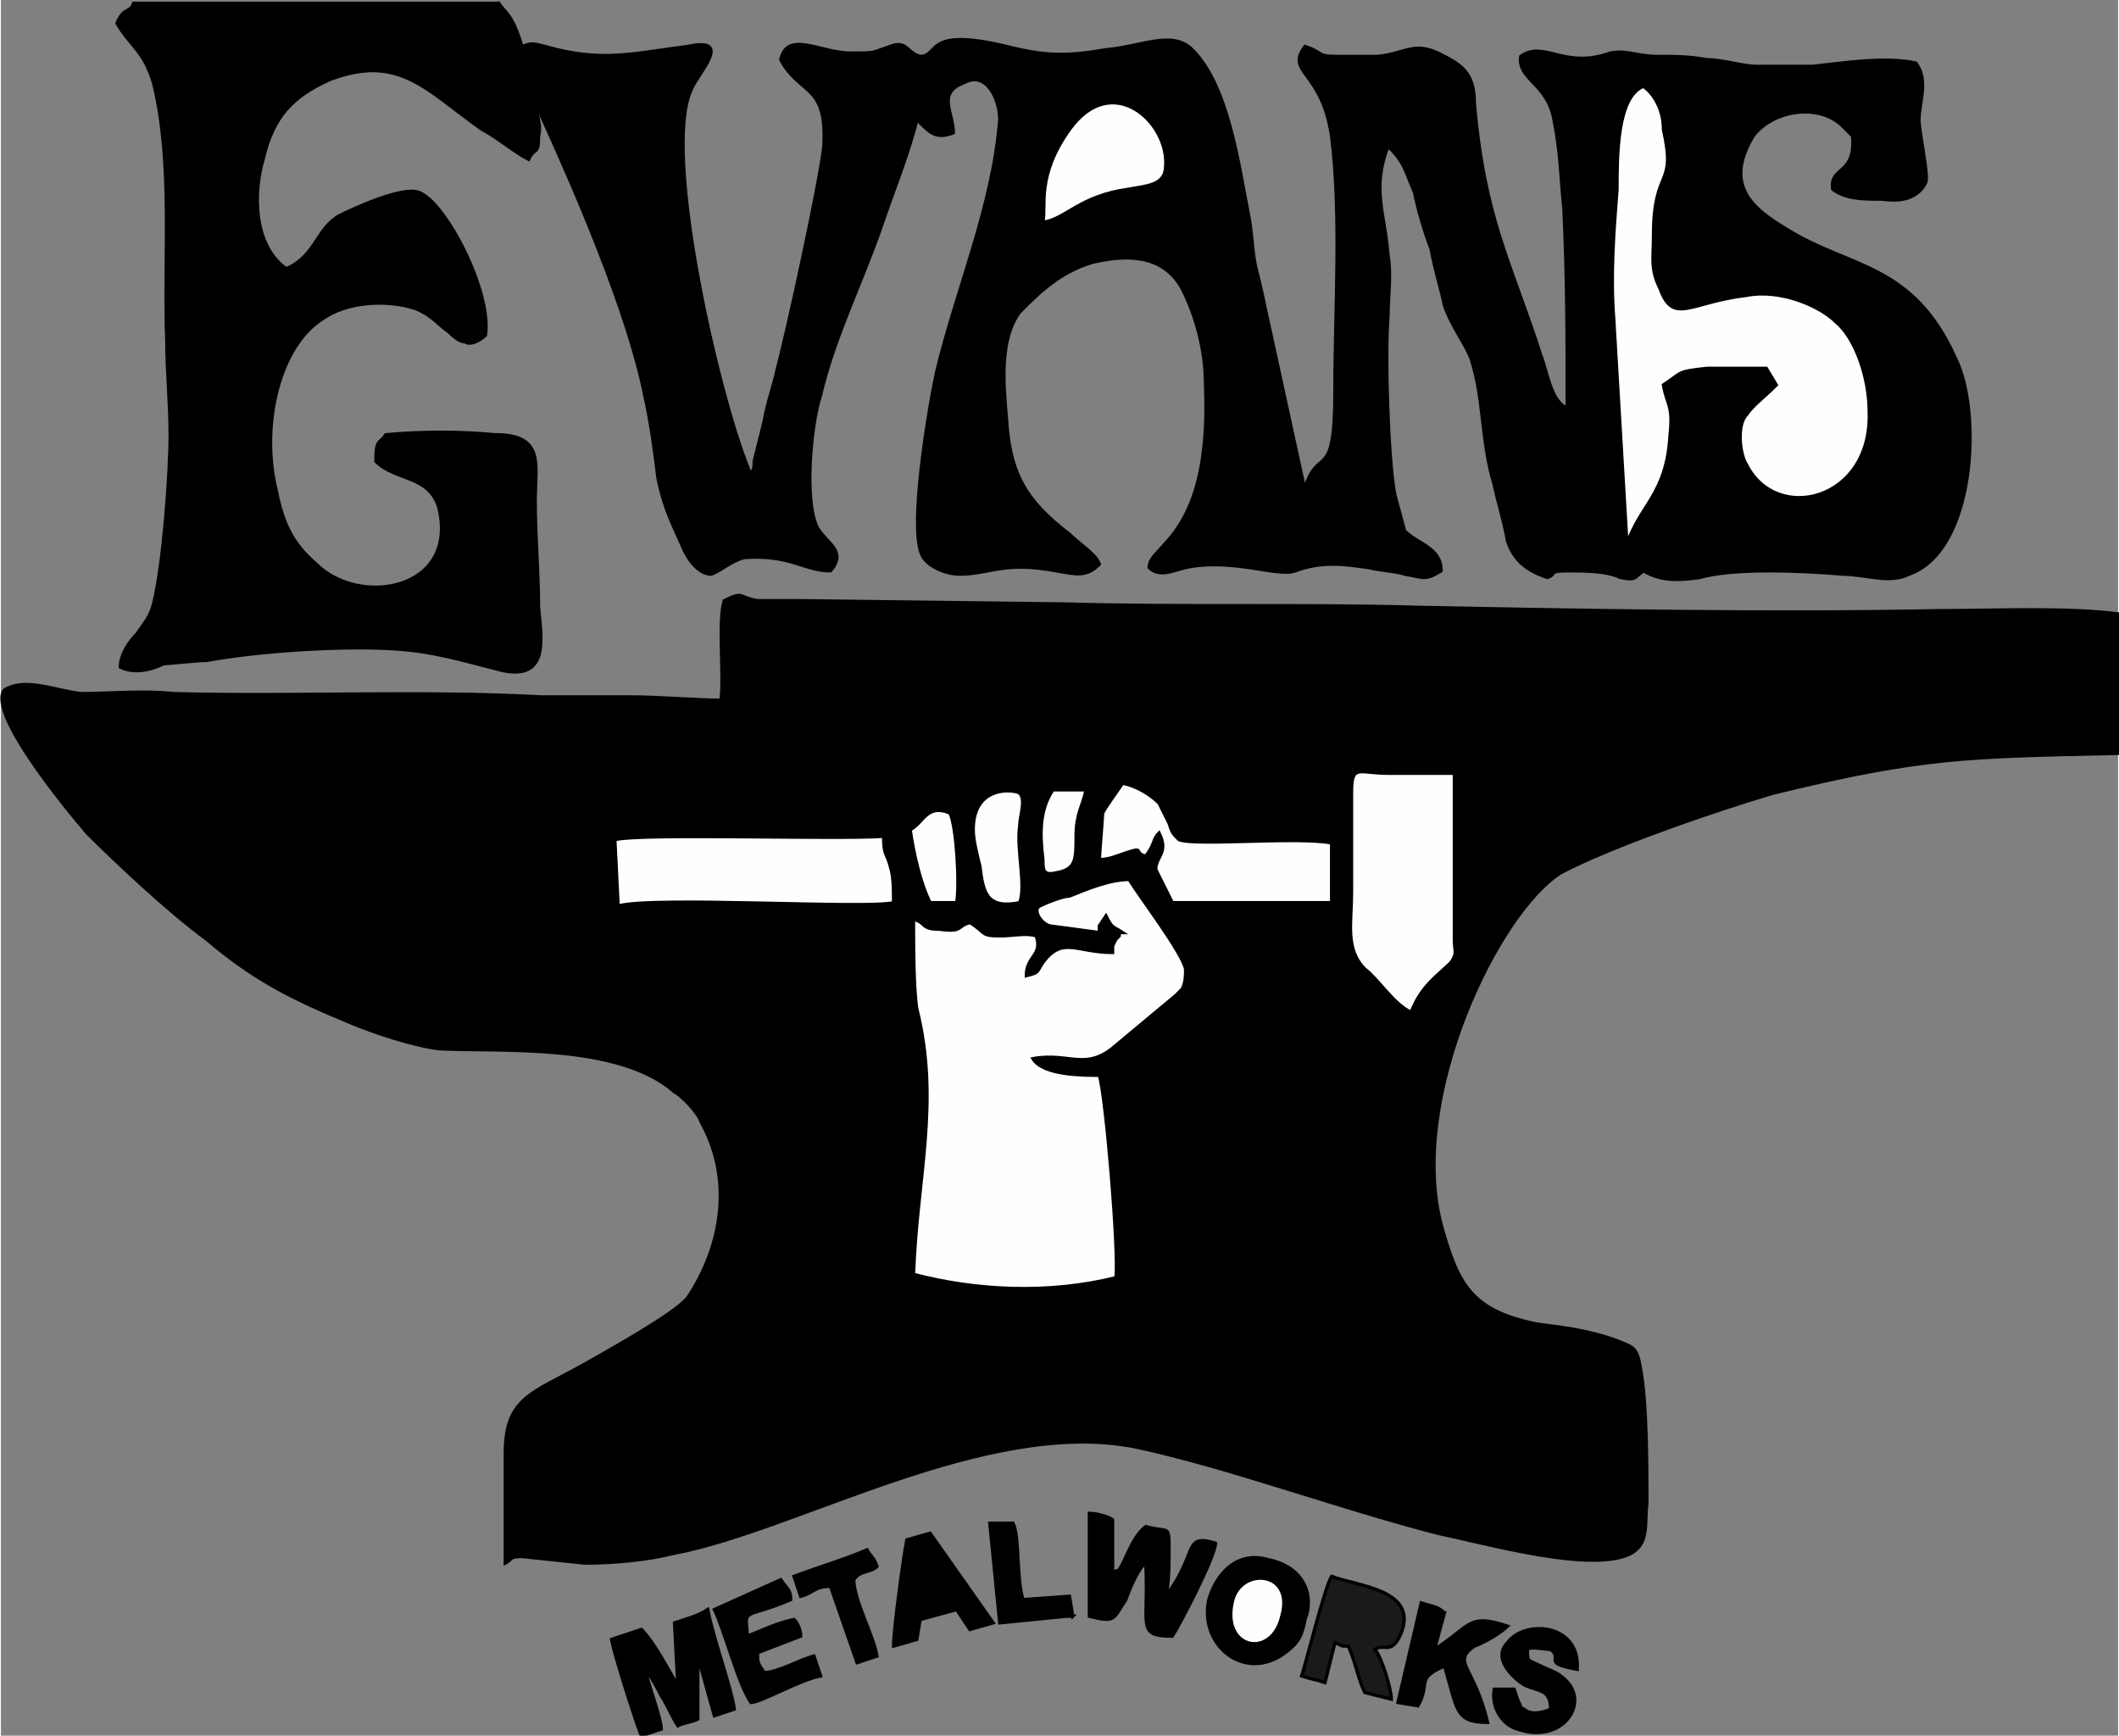 <?xml version="1.0" encoding="UTF-8"?>
<!DOCTYPE svg PUBLIC "-//W3C//DTD SVG 1.1//EN" "http://www.w3.org/Graphics/SVG/1.1/DTD/svg11.dtd">
<!-- Creator: CorelDRAW 2021 (64-Bit) -->
<svg xmlns="http://www.w3.org/2000/svg" xml:space="preserve" width="525px" height="430px" version="1.1" style="shape-rendering:geometricPrecision; text-rendering:geometricPrecision; image-rendering:optimizeQuality; fill-rule:evenodd; clip-rule:evenodd"
viewBox="0 0 6.38 5.23"
 xmlns:xlink="http://www.w3.org/1999/xlink"
 xmlns:xodm="http://www.corel.com/coreldraw/odm/2003">
 <rect x="0" y="0" width="6.38" height="5.23" fill="#808080" stroke="none"/>
 <defs>
  <style type="text/css">
   <![CDATA[
    .str0 {stroke:black;stroke-width:0.01;stroke-miterlimit:22.926}
    .fil0 {fill:black}
    .fil2 {fill:#1A1A1A}
    .fil1 {fill:#FEFEFF}
   ]]>
  </style>
 </defs>
 <g id="_0">
  <g id="_1824683004512">
   <path class="fil0 str0" d="M4.07 2.39c0,-0.09 0.02,-0.06 0.11,-0.06l0.2 0 0 0.5c0,0.04 0.01,0.04 -0.01,0.07 -0.04,0.04 -0.09,0.07 -0.12,0.15 -0.05,-0.02 -0.1,-0.1 -0.14,-0.13 -0.06,-0.06 -0.04,-0.14 -0.04,-0.23l0 -0.3zm-1.24 0.41c0.07,0.01 0.05,-0.01 0.09,-0.02 0.05,0.03 0.03,0.04 0.09,0.04 0.04,0 0.08,-0.01 0.11,0 0.02,0.06 -0.03,0.06 -0.03,0.12 0.04,-0.01 0.03,-0.01 0.05,-0.04 0.06,-0.08 0.1,-0.03 0.21,-0.03l0 -0.02c0,0 0,0 0,0 0.01,-0.02 0,0 0.01,-0.02 0,0 0.01,-0.01 0.01,-0.01 0,0 0,0 0,-0.01 0,0 0.01,0 0.01,0 -0.03,-0.02 -0.03,-0.01 -0.05,-0.05l-0.02 0.03c0,0 0,0.01 0,0.02l-0.15 -0.02c-0.03,-0.01 -0.05,-0.05 -0.03,-0.06 0.02,-0.01 0.07,-0.03 0.09,-0.03 0.05,-0.02 0.12,-0.05 0.18,-0.05 0.03,0.05 0.16,0.22 0.17,0.27 0,0.02 0,0.04 -0.01,0.06 -0.01,0.01 -0.01,0.01 -0.02,0.02l-0.18 0.15c-0.09,0.08 -0.14,0.02 -0.25,0.04 0.03,0.05 0.15,0.05 0.2,0.05 0.02,0.06 0.06,0.54 0.05,0.61 -0.2,0.05 -0.42,0.04 -0.61,-0.01 0.01,-0.29 0.08,-0.52 0.01,-0.8 -0.01,-0.06 -0.01,-0.2 -0.01,-0.27 0.04,0.01 0.02,0.03 0.08,0.03zm-0.98 -0.27c0.08,-0.02 0.66,0 0.81,-0.01 0,0.06 0.01,0.05 0.02,0.09 0.01,0.03 0.01,0.07 0.01,0.11 -0.08,0.02 -0.72,-0.02 -0.83,0.01l-0.01 -0.2zm0.89 -0.03c0.04,-0.02 0.05,-0.08 0.12,-0.05 0.02,0.04 0.03,0.22 0.02,0.27l-0.08 0c-0.03,-0.06 -0.05,-0.15 -0.06,-0.22zm0.57 0.09c0,-0.01 0.01,-0.13 0.01,-0.14 0.01,-0.02 0.04,-0.06 0.06,-0.09 0.05,0.01 0.09,0.04 0.11,0.06 0.01,0.02 0.02,0.04 0.03,0.06 0.01,0.03 0.01,0.03 0.03,0.05 0.05,0.02 0.36,-0.01 0.46,0.01l0 0.18 -0.48 0 -0.05 -0.1c0,-0.04 0.04,-0.05 0.01,-0.11 -0.02,0.02 -0.01,0.03 -0.04,0.07 -0.04,-0.01 0,-0.03 -0.06,-0.01 -0.03,0.01 -0.05,0.02 -0.08,0.02zm-0.24 0.13c-0.1,0.02 -0.11,-0.03 -0.12,-0.11 -0.01,-0.04 -0.02,-0.08 -0.02,-0.11 0,-0.14 0.13,-0.12 0.14,-0.11 0.02,0.02 0,0.07 0,0.1 -0.01,0.07 0.02,0.18 0,0.23zm0.2 -0.34c-0.01,0.05 -0.03,0.07 -0.03,0.14 0,0.07 0,0.1 -0.06,0.11 -0.04,0.01 -0.04,-0.01 -0.04,-0.04 -0.01,-0.08 -0.01,-0.15 0.03,-0.21l0.1 0zm3.11 -0.11l0 -0.42c-0.15,-0.02 -0.38,-0.01 -0.53,-0.01 -0.51,0.01 -1.08,0 -1.58,-0.01 -0.35,-0.01 -0.71,0 -1.06,-0.01l-0.8 -0.01c-0.03,0 -0.09,0 -0.13,0 -0.06,-0.01 -0.04,-0.03 -0.1,0 -0.02,0.06 0,0.22 -0.01,0.3 -0.07,0 -0.19,-0.01 -0.27,-0.01 -0.09,0 -0.18,0 -0.27,0 -0.38,-0.02 -0.75,0 -1.11,-0.01 -0.09,-0.01 -0.19,0 -0.28,0 -0.08,-0.01 -0.17,-0.05 -0.23,-0.01 -0.05,0.07 0.19,0.36 0.25,0.43 0.09,0.09 0.25,0.24 0.36,0.32 0.14,0.12 0.26,0.18 0.43,0.25 0.07,0.03 0.19,0.07 0.27,0.08 0.18,0.01 0.54,-0.02 0.71,0.13 0.02,0.01 0.07,0.06 0.08,0.09 0.1,0.18 0.06,0.38 -0.04,0.53 -0.04,0.05 -0.24,0.16 -0.31,0.2 -0.16,0.09 -0.24,0.1 -0.24,0.27 0,0.11 0,0.22 0,0.33 0.02,-0.01 0.01,-0.02 0.05,-0.02l0.19 0.02c0.09,0 0.19,-0.01 0.27,-0.03 0.37,-0.07 0.94,-0.41 1.39,-0.32 0.28,0.06 0.6,0.18 0.91,0.26 0.14,0.03 0.36,0.09 0.5,0.08 0.15,-0.01 0.12,-0.09 0.13,-0.17 0,-0.11 0,-0.31 -0.02,-0.41 -0.01,-0.06 -0.02,-0.06 -0.07,-0.08 -0.08,-0.03 -0.16,-0.04 -0.24,-0.05 -0.2,-0.04 -0.24,-0.12 -0.29,-0.3 -0.1,-0.38 0.17,-0.94 0.36,-1.06 0.15,-0.08 0.47,-0.19 0.64,-0.24 0.45,-0.11 0.58,-0.11 1.04,-0.12z"/>
   <path class="fil0 str0" d="M3.14 0.67c0.01,-0.05 -0.02,-0.14 0.08,-0.28 0.13,-0.18 0.3,-0.02 0.29,0.11 0,0.06 -0.06,0.06 -0.11,0.07 -0.15,0.02 -0.19,0.09 -0.26,0.1zm1.72 0.29c-0.01,-0.13 0,-0.26 0.01,-0.39 0,-0.1 0,-0.28 0.08,-0.31 0.04,0.03 0.06,0.08 0.06,0.13 0.04,0.18 -0.03,0.11 -0.03,0.32 0,0.07 -0.01,0.1 0.02,0.16 0.04,0.11 0.09,0.04 0.26,0.02 0.1,-0.02 0.22,0.03 0.27,0.08 0.06,0.05 0.1,0.17 0.1,0.27 0.01,0.27 -0.28,0.34 -0.37,0.16 -0.02,-0.03 -0.03,-0.12 0,-0.15 0.02,-0.03 0.05,-0.05 0.09,-0.09l-0.03 -0.05c-0.05,0 -0.12,0 -0.18,0 -0.09,0.01 -0.07,0.01 -0.13,0.05 0.01,0.06 0.03,0.06 0.02,0.15 -0.01,0.18 -0.09,0.21 -0.13,0.33l-0.04 -0.68zm-3.36 -0.95l-1.1 0c-0.01,0.03 -0.03,0.01 -0.05,0.06 0.04,0.07 0.08,0.08 0.11,0.18 0.06,0.24 0.03,0.53 0.04,0.78 0,0.09 0.01,0.18 0.01,0.28 0,0.12 -0.02,0.39 -0.05,0.51 -0.01,0.04 -0.03,0.06 -0.05,0.09 -0.02,0.02 -0.05,0.06 -0.05,0.1 0.04,0.02 0.09,0.01 0.13,-0.01 0.01,0 0.1,-0.01 0.13,-0.01 0.16,-0.03 0.46,-0.05 0.62,-0.03 0.09,0.01 0.19,0.04 0.27,0.06 0.14,0.03 0.12,-0.09 0.11,-0.19 0,-0.11 -0.01,-0.21 -0.01,-0.32 0,-0.11 0.03,-0.2 -0.12,-0.2 -0.11,-0.01 -0.22,-0.01 -0.33,0 -0.02,0.03 -0.03,0.01 -0.03,0.08 0.06,0.06 0.16,0.04 0.19,0.14 0.06,0.25 -0.24,0.3 -0.37,0.17 -0.07,-0.06 -0.1,-0.12 -0.12,-0.22 -0.05,-0.2 0.01,-0.44 0.14,-0.52 0.07,-0.05 0.19,-0.06 0.28,-0.03 0.05,0.02 0.07,0.05 0.1,0.07 0.01,0.01 0.03,0.03 0.05,0.03 0.01,0.01 0.04,0 0.06,-0.02 0.02,-0.13 -0.12,-0.4 -0.2,-0.43 -0.05,-0.02 -0.2,0.05 -0.24,0.07 -0.07,0.04 -0.07,0.12 -0.16,0.16 -0.1,-0.07 -0.1,-0.23 -0.07,-0.33 0.03,-0.13 0.09,-0.19 0.2,-0.24 0.21,-0.08 0.29,0.03 0.46,0.15 0.04,0.02 0.1,0.07 0.14,0.09 0.02,-0.04 0.03,-0.01 0.03,-0.07 0.01,-0.04 -0.01,-0.06 0,-0.08 0.11,0.24 0.27,0.61 0.32,0.86 0.02,0.09 0.03,0.17 0.04,0.25 0.02,0.1 0.05,0.15 0.08,0.22 0.02,0.04 0.05,0.07 0.08,0.07 0.03,-0.01 0.06,-0.04 0.1,-0.05 0.14,-0.01 0.18,0.04 0.26,0.04 0.05,-0.06 -0.01,-0.08 -0.04,-0.13 -0.04,-0.08 -0.02,-0.31 0.01,-0.4 0.04,-0.17 0.12,-0.33 0.18,-0.5 0.03,-0.09 0.09,-0.24 0.11,-0.33l0.01 0.01c0.03,0.03 0.05,0.05 0.1,0.03 0,-0.06 -0.05,-0.12 0.03,-0.15 0.07,-0.04 0.11,0.05 0.11,0.11 -0.02,0.26 -0.13,0.51 -0.19,0.76 -0.02,0.09 -0.09,0.49 -0.04,0.56 0.02,0.03 0.07,0.05 0.11,0.05 0.09,0 0.13,-0.04 0.29,-0.01 0.06,0.01 0.09,0.02 0.13,-0.02 -0.01,-0.03 -0.06,-0.06 -0.09,-0.09 -0.13,-0.1 -0.18,-0.18 -0.19,-0.35 -0.01,-0.11 -0.02,-0.24 0.04,-0.32 0.06,-0.06 0.12,-0.12 0.22,-0.15 0.13,-0.03 0.22,-0.01 0.27,0.08 0.04,0.08 0.07,0.18 0.07,0.29 0.02,0.46 -0.17,0.48 -0.17,0.55 0.03,0.03 0.07,0.01 0.11,0 0.14,-0.03 0.28,0.03 0.33,0.01 0.08,-0.03 0.15,-0.02 0.22,-0.01 0.04,0.01 0.08,0.01 0.11,0.02 0.06,0.01 0.06,0.02 0.11,-0.01 0,-0.07 -0.07,-0.08 -0.11,-0.12l-0.03 -0.11c-0.02,-0.11 -0.03,-0.42 -0.02,-0.54 0,-0.06 0.01,-0.12 0,-0.18 -0.01,-0.13 -0.05,-0.2 0,-0.33 0.05,0.05 0.05,0.07 0.08,0.14 0.01,0.05 0.03,0.12 0.05,0.17 0.01,0.06 0.03,0.12 0.04,0.17 0.02,0.06 0.06,0.11 0.08,0.16 0.04,0.12 0.03,0.25 0.07,0.38 0.01,0.05 0.03,0.11 0.04,0.17 0.02,0.06 0.06,0.09 0.12,0.11 0.03,-0.01 0,-0.02 0.06,-0.02 0.05,0 0.12,0 0.16,0.02 0.05,0.01 0.04,0 0.07,-0.02 0.05,0.03 0.1,0.03 0.17,0.02 0.1,-0.03 0.32,-0.02 0.43,-0.01 0.07,0 0.14,0.03 0.2,0 0.2,-0.07 0.22,-0.49 0.14,-0.65 -0.13,-0.29 -0.32,-0.27 -0.51,-0.39 -0.1,-0.06 -0.19,-0.13 -0.1,-0.28 0.06,-0.08 0.2,-0.1 0.27,-0.03 0.02,0.02 0.02,0.02 0.03,0.03 0.01,0.12 -0.07,0.09 -0.06,0.16 0.04,0.03 0.09,0.03 0.15,0.03 0.07,0.01 0.11,-0.01 0.13,-0.05 0.01,-0.02 -0.02,-0.15 -0.02,-0.19 0,-0.05 0.03,-0.12 -0.01,-0.17 -0.09,-0.02 -0.22,0 -0.31,0.01 -0.05,0 -0.12,0 -0.17,0 -0.04,0 -0.1,-0.02 -0.15,-0.02 -0.05,-0.01 -0.1,-0.01 -0.15,-0.01 -0.06,0 -0.09,-0.02 -0.14,-0.01 -0.14,0.05 -0.2,-0.04 -0.27,0.01 -0.01,0.07 0.08,0.08 0.1,0.19 0.02,0.1 0.02,0.17 0.03,0.27 0.01,0.21 0.01,0.4 0.01,0.6 -0.05,-0.02 -0.06,-0.11 -0.08,-0.16 -0.09,-0.28 -0.17,-0.41 -0.2,-0.76 0,-0.08 -0.03,-0.11 -0.09,-0.14 -0.09,-0.05 -0.11,-0.01 -0.2,0 -0.04,0 -0.08,0 -0.12,0 -0.07,0 -0.04,-0.01 -0.1,-0.03 -0.06,0.08 0.05,0.07 0.08,0.27 0.03,0.24 0.01,0.52 0.01,0.77 0,0.28 -0.05,0.16 -0.09,0.29 0,0 0,0.01 0,0.01l-0.12 -0.55c-0.01,-0.05 -0.02,-0.09 -0.03,-0.13 -0.01,-0.05 -0.01,-0.1 -0.02,-0.15 -0.03,-0.15 -0.06,-0.39 -0.17,-0.5 -0.06,-0.06 -0.15,-0.01 -0.26,0 -0.12,0.02 -0.18,0.02 -0.3,-0.01 -0.25,-0.06 -0.2,0.03 -0.26,0.03 -0.04,-0.01 -0.04,-0.05 -0.09,-0.03 -0.06,0.02 -0.04,0.02 -0.12,0.02 -0.09,0 -0.19,-0.07 -0.21,0.02 0.06,0.11 0.14,0.07 0.13,0.26 -0.01,0.1 -0.11,0.56 -0.14,0.67 -0.01,0.05 -0.03,0.1 -0.04,0.16l-0.03 0.12c0,0.02 0,0.02 -0.01,0.04 -0.09,-0.2 -0.27,-0.97 -0.18,-1.16 0.02,-0.05 0.13,-0.16 -0.01,-0.13 -0.16,0.02 -0.26,0.05 -0.43,0 -0.04,-0.01 -0.04,-0.01 -0.07,0 -0.03,-0.1 -0.05,-0.1 -0.07,-0.13z"/>
   <path class="fil1 str0" d="M3.16 2.79l0.15 0.02c0,-0.01 0,-0.02 0,-0.02l0.02 -0.03c0.02,0.04 0.02,0.03 0.05,0.05 0,0 -0.01,0 -0.01,0 0,0.01 0,0.01 0,0.01 0,0 -0.01,0.01 -0.01,0.01 -0.01,0.02 0,0 -0.01,0.02 0,0 0,0 0,0l0 0.02c-0.11,0 -0.15,-0.05 -0.21,0.03 -0.02,0.03 -0.01,0.03 -0.05,0.04 0,-0.06 0.05,-0.06 0.03,-0.12 -0.03,-0.01 -0.07,0 -0.11,0 -0.06,0 -0.04,-0.01 -0.09,-0.04 -0.04,0.01 -0.02,0.03 -0.09,0.02 -0.06,0 -0.04,-0.02 -0.08,-0.03 0,0.07 0,0.21 0.01,0.27 0.07,0.28 0,0.51 -0.01,0.8 0.19,0.05 0.41,0.06 0.61,0.01 0.01,-0.07 -0.03,-0.55 -0.05,-0.61 -0.05,0 -0.17,0 -0.2,-0.05 0.11,-0.02 0.16,0.04 0.25,-0.04l0.18 -0.15c0.01,-0.01 0.01,-0.01 0.02,-0.02 0.01,-0.02 0.01,-0.04 0.01,-0.06 -0.01,-0.05 -0.14,-0.22 -0.17,-0.27 -0.06,0 -0.13,0.03 -0.18,0.05 -0.02,0 -0.07,0.02 -0.09,0.03 -0.02,0.01 0,0.05 0.03,0.06z"/>
   <path class="fil1 str0" d="M4.86 0.96l0.04 0.68c0.04,-0.12 0.12,-0.15 0.13,-0.33 0.01,-0.09 -0.01,-0.09 -0.02,-0.15 0.06,-0.04 0.04,-0.04 0.13,-0.05 0.06,0 0.13,0 0.18,0l0.03 0.05c-0.04,0.04 -0.07,0.06 -0.09,0.09 -0.03,0.03 -0.02,0.12 0,0.15 0.09,0.18 0.38,0.11 0.37,-0.16 0,-0.1 -0.04,-0.22 -0.1,-0.27 -0.05,-0.05 -0.17,-0.1 -0.27,-0.08 -0.17,0.02 -0.22,0.09 -0.26,-0.02 -0.03,-0.06 -0.02,-0.09 -0.02,-0.16 0,-0.21 0.07,-0.14 0.03,-0.32 0,-0.05 -0.02,-0.1 -0.06,-0.13 -0.08,0.03 -0.08,0.21 -0.08,0.31 -0.01,0.13 -0.02,0.26 -0.01,0.39z"/>
   <path class="fil1 str0" d="M4.07 2.39l0 0.3c0,0.09 -0.02,0.17 0.04,0.23 0.04,0.03 0.09,0.11 0.14,0.13 0.03,-0.08 0.08,-0.11 0.12,-0.15 0.02,-0.03 0.01,-0.03 0.01,-0.07l0 -0.5 -0.2 0c-0.09,0 -0.11,-0.03 -0.11,0.06z"/>
   <path class="fil1 str0" d="M1.86 2.73c0.11,-0.03 0.75,0.01 0.83,-0.01 0,-0.04 0,-0.08 -0.01,-0.11 -0.01,-0.04 -0.02,-0.03 -0.02,-0.09 -0.15,0.01 -0.73,-0.01 -0.81,0.01l0.01 0.2z"/>
   <path class="fil1 str0" d="M3.31 2.59c0.03,0 0.05,-0.01 0.08,-0.02 0.06,-0.02 0.02,0 0.06,0.01 0.03,-0.04 0.02,-0.05 0.04,-0.07 0.03,0.06 -0.01,0.07 -0.01,0.11l0.05 0.1 0.48 0 0 -0.18c-0.1,-0.02 -0.41,0.01 -0.46,-0.01 -0.02,-0.02 -0.02,-0.02 -0.03,-0.05 -0.01,-0.02 -0.02,-0.04 -0.03,-0.06 -0.02,-0.02 -0.06,-0.05 -0.11,-0.06 -0.02,0.03 -0.05,0.07 -0.06,0.09 0,0.01 -0.01,0.13 -0.01,0.14z"/>
   <path class="fil1 str0" d="M3.14 0.67c0.07,-0.01 0.11,-0.08 0.26,-0.1 0.05,-0.01 0.11,-0.01 0.11,-0.07 0.01,-0.13 -0.16,-0.29 -0.29,-0.11 -0.1,0.14 -0.07,0.23 -0.08,0.28z"/>
   <path class="fil0 str0" d="M1.84 4.94c0.01,0.05 0.07,0.24 0.09,0.29l0.06 -0.02c0,-0.03 -0.04,-0.14 -0.05,-0.18 0.02,0.02 0.04,0.06 0.05,0.08 0.02,0.03 0.03,0.06 0.05,0.09 0.02,-0.01 0.04,-0.01 0.06,-0.02l0 -0.19 0.05 0.18 0.06 -0.02c-0.01,-0.07 -0.06,-0.2 -0.08,-0.3 -0.03,0.02 -0.07,0.03 -0.1,0.04l0.01 0.19c-0.03,-0.05 -0.07,-0.13 -0.11,-0.17l-0.09 0.03z"/>
   <path class="fil0 str0" d="M3.53 4.93c0.02,-0.03 0.13,-0.24 0.13,-0.28 -0.1,-0.03 -0.05,0.03 -0.15,0.16 0.01,-0.04 0.01,-0.1 0.01,-0.14 0,-0.08 0,-0.05 -0.07,-0.07 -0.04,0.03 -0.06,0.1 -0.08,0.13 -0.02,0.02 0.01,-0.01 -0.02,0.01l0 -0.16c-0.01,-0.01 -0.05,-0.02 -0.07,-0.02l0 0.31c0.08,0.02 0.07,0.01 0.11,-0.05 0.01,-0.03 0.04,-0.1 0.06,-0.11 0.01,0.19 -0.03,0.22 0.08,0.22z"/>
   <path class="fil2 str0" d="M4.14 4.97c0.03,-0.02 0.05,0.02 0.08,-0.05 0.05,-0.13 -0.13,-0.14 -0.21,-0.17 -0.02,0.03 -0.08,0.27 -0.09,0.3 0.03,0.01 0.04,0.01 0.07,0.02l0.03 -0.12c0.03,0.01 0.01,0.01 0.04,0.01 0.02,0.04 0.03,0.1 0.05,0.14l0.08 0.02c0,-0.03 -0.03,-0.13 -0.05,-0.15z"/>
   <path class="fil0 str0" d="M3.86 4.87c-0.03,0.13 -0.18,0.1 -0.15,-0.04 0.02,-0.11 0.19,-0.1 0.15,0.04zm0.07 0.01c0.03,-0.08 -0.01,-0.16 -0.11,-0.18 -0.1,-0.03 -0.16,0.05 -0.18,0.12 -0.03,0.14 0.11,0.25 0.23,0.16 0.04,-0.03 0.05,-0.05 0.06,-0.1z"/>
   <path class="fil0 str0" d="M2.25 4.93c-0.01,-0.09 -0.01,-0.05 0.13,-0.11 0,-0.03 -0.01,-0.03 -0.03,-0.06l-0.2 0.09c0.03,0.06 0.07,0.22 0.11,0.28 0.03,0 0.15,-0.07 0.21,-0.08l-0.02 -0.06c-0.04,0.01 -0.11,0.05 -0.15,0.05 -0.02,-0.03 -0.02,-0.03 -0.02,-0.06l0.13 -0.05c0,-0.02 -0.01,-0.04 -0.02,-0.05 -0.05,0.01 -0.09,0.03 -0.14,0.05z"/>
   <path class="fil0 str0" d="M2.88 4.85l0.04 0.06 0.07 -0.02 -0.19 -0.27 -0.07 0.02c-0.01,0.05 -0.04,0.27 -0.04,0.32l0.07 -0.02 0.01 -0.06 0.11 -0.03z"/>
   <path class="fil0 str0" d="M4.35 4.86c-0.02,-0.02 -0.04,-0.02 -0.07,-0.03l-0.07 0.3 0.06 0.01c0.04,-0.07 -0.01,-0.08 0.08,-0.12 0.04,0.13 0.03,0.17 0.13,0.17 -0.04,-0.17 -0.11,-0.18 -0.04,-0.23 0.03,-0.01 0.08,-0.04 0.1,-0.06 -0.12,-0.04 -0.11,0 -0.22,0.07l0.03 -0.11z"/>
   <path class="fil0 str0" d="M4.6 4.97c0.01,-0.01 0.05,0 0.07,0 0.04,0.03 -0.03,0.04 0.08,0.06 0.01,-0.14 -0.16,-0.15 -0.21,-0.08 -0.04,0.04 0,0.09 0.04,0.12 0.04,0.03 0.09,0.01 0.09,0.08 -0.02,0.01 -0.06,0.02 -0.08,0 -0.01,0 -0.01,-0.01 -0.02,-0.03l-0.01 -0.03 -0.06 0c-0.01,0.06 0.03,0.11 0.07,0.12 0.14,0.05 0.23,-0.09 0.13,-0.16 -0.01,-0.01 -0.04,-0.02 -0.06,-0.03 -0.04,-0.02 -0.04,-0.01 -0.04,-0.05z"/>
   <path class="fil1 str0" d="M3.07 2.72c0.02,-0.05 -0.01,-0.16 0,-0.23 0,-0.03 0.02,-0.08 0,-0.1 -0.01,-0.01 -0.14,-0.03 -0.14,0.11 0,0.03 0.01,0.07 0.02,0.11 0.01,0.08 0.02,0.13 0.12,0.11z"/>
   <path class="fil0 str0" d="M2.57 4.76c0.02,-0.03 0.05,-0.02 0.07,-0.04 -0.01,-0.03 -0.02,-0.03 -0.03,-0.05 -0.07,0.03 -0.14,0.05 -0.22,0.08l0.02 0.06c0.04,-0.01 0.04,-0.03 0.09,-0.03l0.08 0.23 0.06 -0.02c-0.01,-0.06 -0.07,-0.17 -0.07,-0.23z"/>
   <path class="fil1 str0" d="M2.74 2.5c0.01,0.07 0.03,0.16 0.06,0.22l0.08 0c0.01,-0.05 0,-0.23 -0.02,-0.27 -0.07,-0.03 -0.08,0.03 -0.12,0.05z"/>
   <path class="fil0 str0" d="M3.23 4.87l-0.01 -0.06 -0.14 0.01c-0.02,-0.06 -0.01,-0.19 -0.03,-0.23l-0.07 0 0.03 0.3 0.2 -0.02c0.02,0 0.01,0 0.02,0z"/>
   <path class="fil1 str0" d="M3.27 2.38l-0.1 0c-0.04,0.06 -0.04,0.13 -0.03,0.21 0,0.03 0,0.05 0.04,0.04 0.06,-0.01 0.06,-0.04 0.06,-0.11 0,-0.07 0.02,-0.09 0.03,-0.14z"/>
   <path class="fil1 str0" d="M3.86 4.87c0.04,-0.14 -0.13,-0.15 -0.15,-0.04 -0.03,0.14 0.12,0.17 0.15,0.04z"/>
  </g>
 </g>
</svg>
